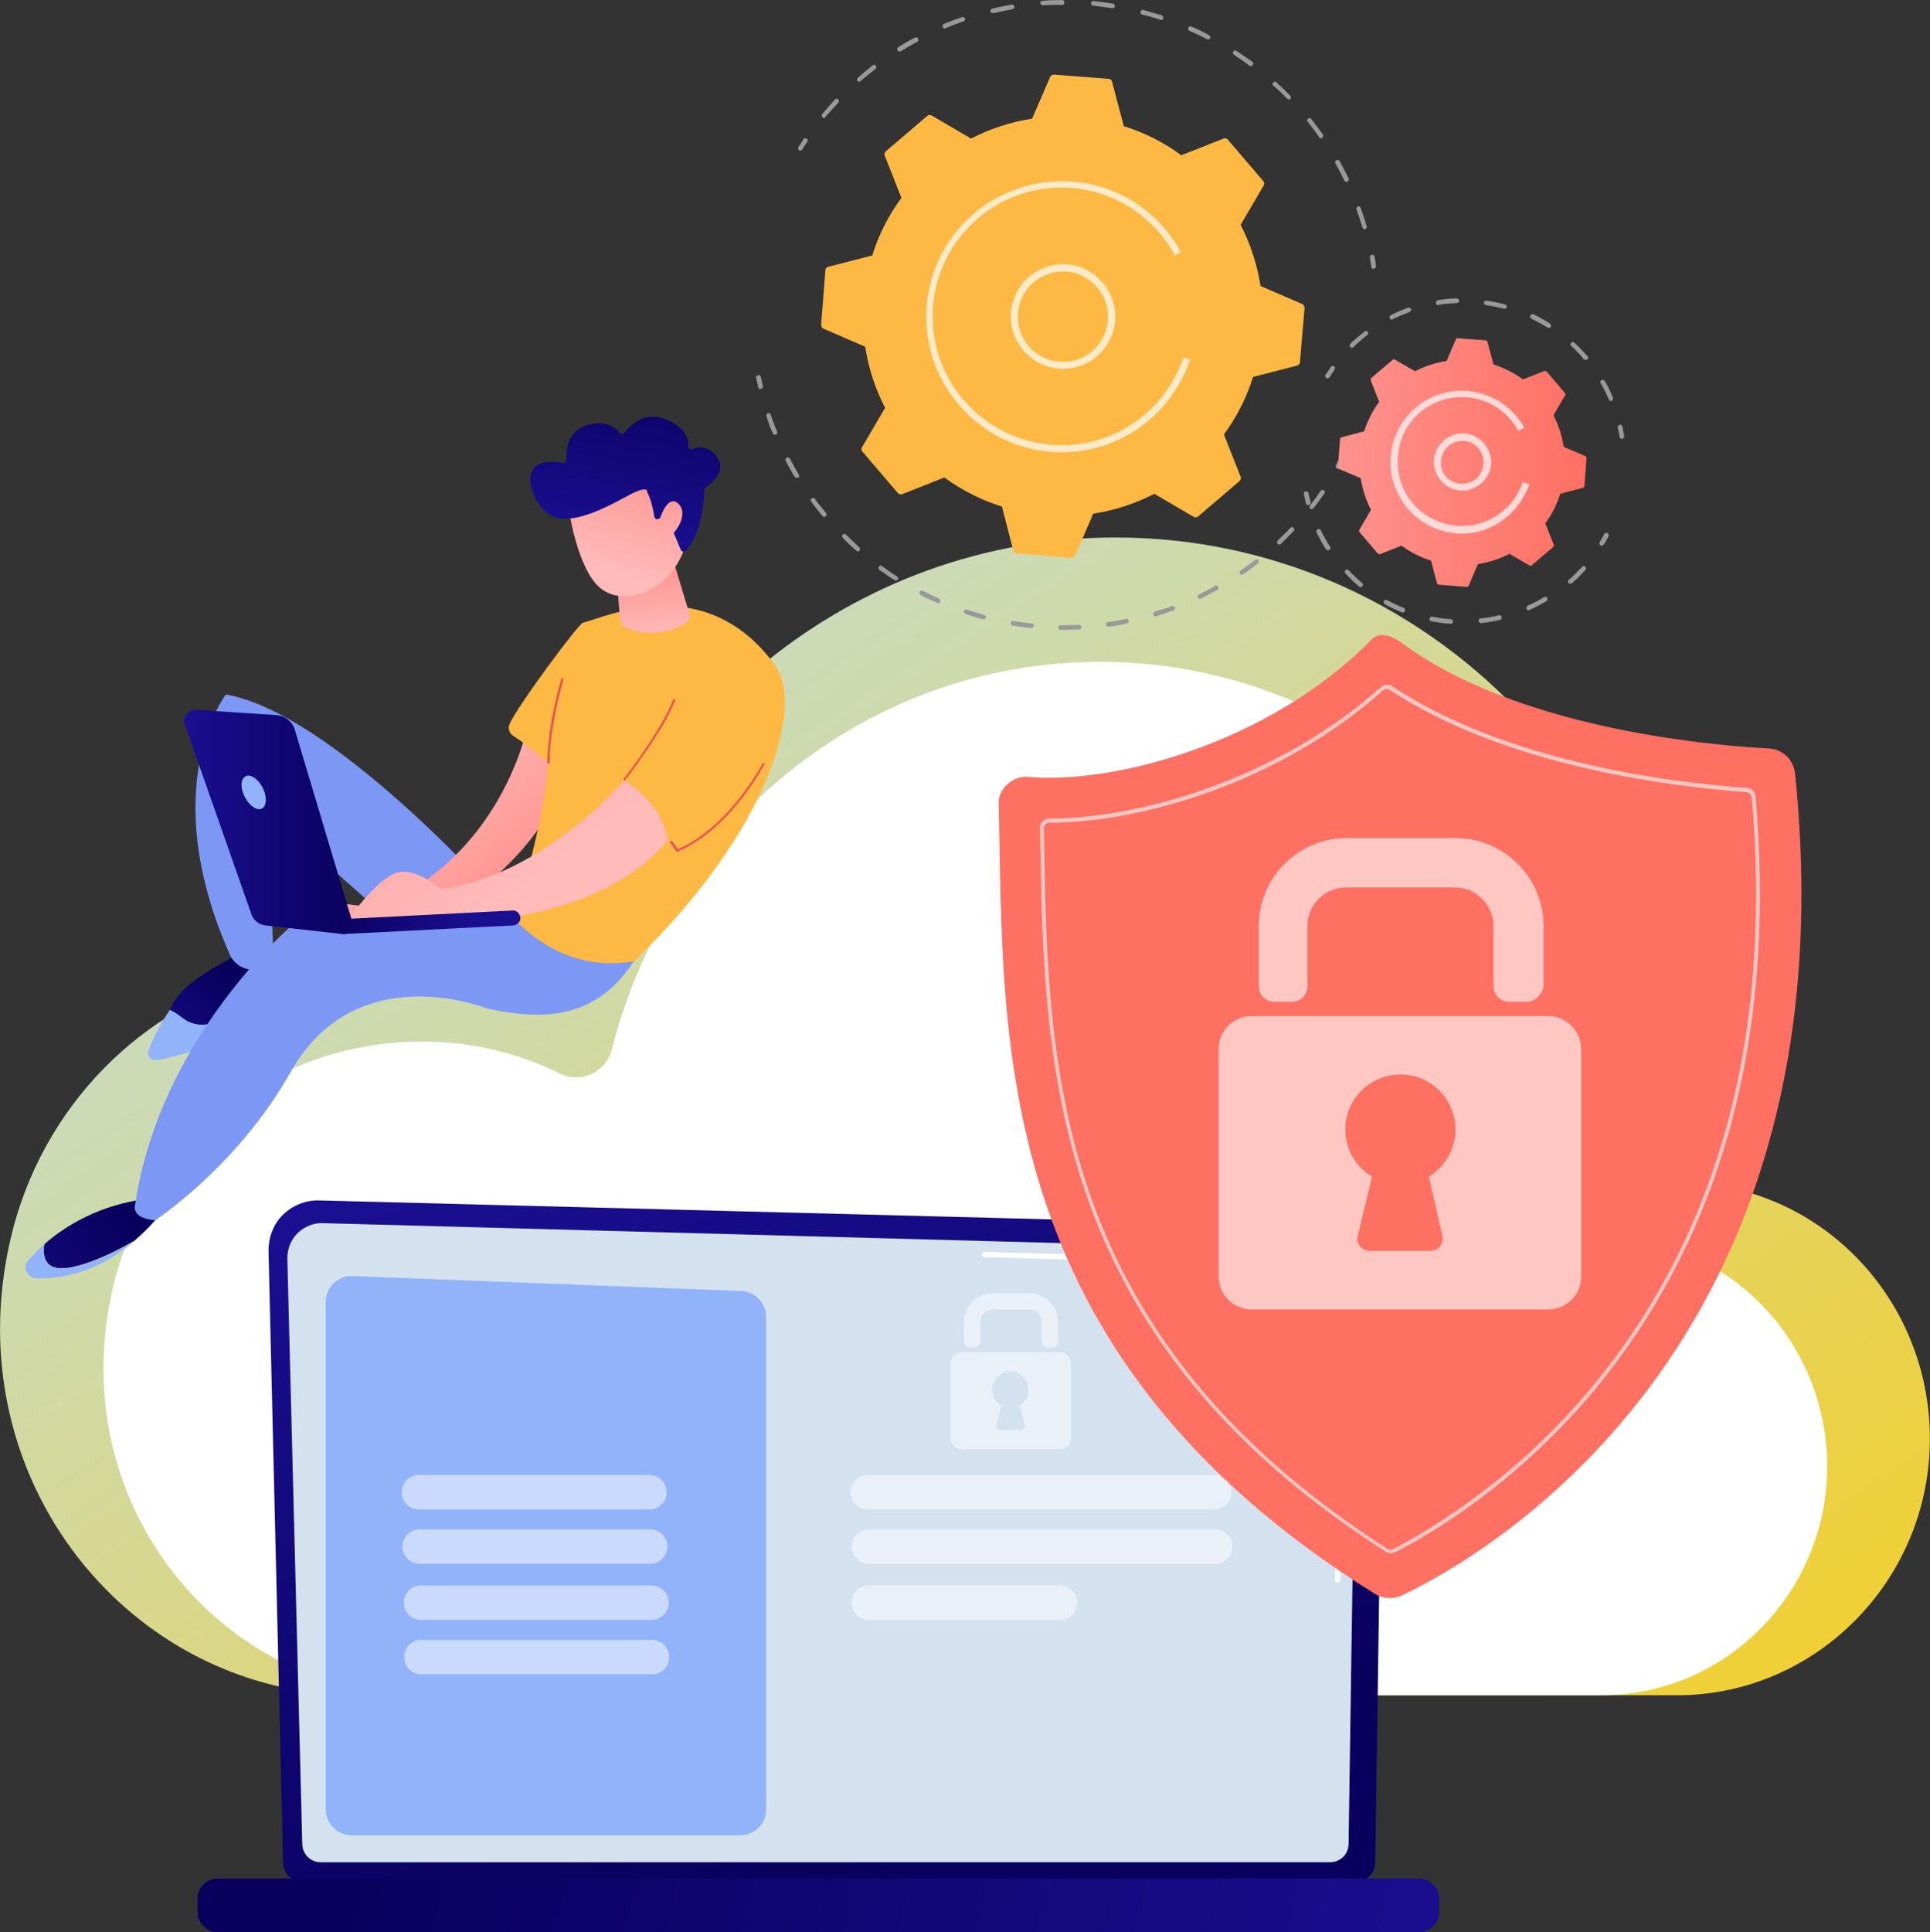 <?xml version="1.0" encoding="utf-8"?>
<!-- Generator: Adobe Illustrator 24.1.3, SVG Export Plug-In . SVG Version: 6.00 Build 0)  -->
<svg version="1.1" id="Layer_1" xmlns="http://www.w3.org/2000/svg" xmlns:xlink="http://www.w3.org/1999/xlink" x="0px" y="0px"
	 viewBox="0 0 543.4 543.9" style="enable-background:new 0 0 543.4 543.9;" xml:space="preserve">
<rect x="0" y="0" width="543.4" height="543.9" fill="#333333" stroke="none"/>
<style type="text/css">
	.st0{fill:url(#SVGID_1_);}
	.st1{fill:#FFFFFF;}
	.st2{fill:url(#SVGID_2_);}
	.st3{fill:#D4E1EF;}
	.st4{fill:url(#SVGID_3_);}
	.st5{fill:#91B3FA;}
	.st6{opacity:0.51;fill:#FFFFFF;}
	.st7{opacity:0.51;}
	.st8{fill:#999999;}
	.st9{fill:#FDB943;}
	.st10{opacity:0.7;fill:#FFFFFF;}
	.st11{fill:url(#SVGID_4_);}
	.st12{fill:url(#SVGID_5_);}
	.st13{opacity:0.61;fill:#FFFFFF;}
	.st14{fill:url(#SVGID_6_);}
	.st15{fill:#7D97F4;}
	.st16{fill:url(#SVGID_7_);}
	.st17{fill:url(#SVGID_8_);}
	.st18{fill:url(#SVGID_9_);}
	.st19{fill:url(#SVGID_10_);}
	.st20{fill:url(#SVGID_11_);}
	.st21{fill:url(#SVGID_12_);}
	.st22{fill:url(#SVGID_13_);}
	.st23{fill:url(#SVGID_14_);}
	.st24{fill:url(#SVGID_15_);}
	.st25{fill:url(#SVGID_16_);}
	.st26{fill:url(#SVGID_17_);}
	.st27{fill:url(#SVGID_18_);}
</style>
<g>
	
		<linearGradient id="SVGID_1_" gradientUnits="userSpaceOnUse" x1="-952.972" y1="36.017" x2="-1373.525" y2="688.599" gradientTransform="matrix(-1 0 0 1 -909.249 0)">
		<stop  offset="0" style="stop-color:#B7E1FF"/>
		<stop  offset="1" style="stop-color:#FFCB00"/>
	</linearGradient>
	<path class="st0" d="M3,348.6c8.6-36.8,36.8-65.6,72.6-74.5c24.7-6.1,48.3-2.8,68.3,7c6.6,3.3,14.5-0.4,16.3-7.7
		c17.7-70.2,79.9-122.1,153.9-122.1c87.8,0,158.9,73,158.9,162.9c0,2.4,0,5.7-0.1,8.8c0.3,6.7,3.2,9.6,7.5,10.3
		c34.4,3.7,61.4,32.7,62.9,68.6c1.7,41.2-31,75.3-71.1,75.3H100.5C36.9,477.2-12.9,416.6,3,348.6z"/>
	<path class="st1" d="M31.8,362.4c7.7-32.8,32.8-58.6,64.9-66.5c22-5.4,43.1-2.5,61,6.3c5.9,2.9,13-0.4,14.6-6.9
		c15.8-62.7,71.3-109,137.4-109c78.4,0,141.9,65.1,141.9,145.5c0,2.1,0,5-0.1,7.8c0.3,6,2.8,8.6,6.7,9.2
		c30.7,3.3,54.8,29.2,56.2,61.2c1.5,36.8-27.6,67.2-63.5,67.2H118.9C62,477.2,17.6,423.1,31.8,362.4z"/>
	<g>
		
			<linearGradient id="SVGID_2_" gradientUnits="userSpaceOnUse" x1="-2271.302" y1="516.632" x2="-2201.281" y2="306.567" gradientTransform="matrix(-1 0 0 1 -2010.8 0)">
			<stop  offset="0" style="stop-color:#09005D"/>
			<stop  offset="1" style="stop-color:#1A0F91"/>
		</linearGradient>
		<path class="st2" d="M79.7,524.3c0,3,2.5,5.5,5.5,5.5h296.5c3,0,5.5-2.5,5.5-5.5l2.5-170.4c0-3-3.5-8.9-10.1-8.5l-289.8-7.5
			c-3.8-0.1-7.4,1.4-10.1,4s-4.1,6.3-4.1,10.1L79.7,524.3z"/>
		<path class="st3" d="M85.1,519c0,2.9,2.3,5.2,5.2,5.2h284.2c2.9,0,5.2-2.3,5.2-5.2l2.3-154.7c-0.3-9.3-8.4-12.7-13.4-12.5
			l-277.7-7.5c-2.7-0.1-5.2,1-7.1,2.8c-1.9,1.9-2.9,4.4-2.9,7.1L85.1,519z"/>
		<g>
			<path class="st1" d="M376.6,445.5C376.6,445.5,376.6,445.5,376.6,445.5c-0.4,0-0.8-0.4-0.8-0.8l0.2-12.5c0-0.4,0.3-0.7,0.8-0.7
				c0,0,0,0,0,0c0.4,0,0.8,0.4,0.8,0.8l-0.2,12.5C377.4,445.2,377,445.5,376.6,445.5z"/>
			<path class="st1" d="M377.1,414.8C377.1,414.8,377.1,414.8,377.1,414.8c-0.4,0-0.8-0.4-0.8-0.8l0.7-48c0-2.9-0.9-5.1-2.6-6.8
				c-3.2-3-8.2-2.9-8.4-2.9l-88.8-2.4c-0.4,0-0.8-0.4-0.7-0.8c0-0.4,0.3-0.8,0.8-0.7l88.7,2.4c0.6,0,5.9-0.1,9.5,3.3
				c2,1.9,3,4.6,3,7.9l-0.7,48.1C377.8,414.4,377.5,414.8,377.1,414.8z"/>
		</g>
		
			<linearGradient id="SVGID_3_" gradientUnits="userSpaceOnUse" x1="-2109.117" y1="504.256" x2="-2419.175" y2="579.676" gradientTransform="matrix(-1 0 0 1 -2010.8 0)">
			<stop  offset="0" style="stop-color:#09005D"/>
			<stop  offset="1" style="stop-color:#1A0F91"/>
		</linearGradient>
		<path class="st4" d="M61.3,543.9h338.2c3.1,0,5.7-2.5,5.7-5.7v-3.7c0-3.1-2.5-5.7-5.7-5.7H61.3c-3.1,0-5.7,2.5-5.7,5.7v3.7
			C55.6,541.3,58.2,543.9,61.3,543.9z"/>
		<path class="st5" d="M208.4,516.6H99c-4,0-7.3-3.3-7.3-7.3V366.5c0-4.1,3.4-7.5,7.6-7.3l109.4,4.2c3.9,0.2,7,3.4,7,7.3v138.6
			C215.7,513.4,212.5,516.6,208.4,516.6z"/>
		<g>
			<path class="st6" d="M182.9,424.9h-65c-2.6,0-4.8-2.1-4.8-4.8V420c0-2.6,2.1-4.8,4.8-4.8h65c2.6,0,4.8,2.1,4.8,4.8v0.1
				C187.7,422.7,185.5,424.9,182.9,424.9z"/>
			<path class="st6" d="M183.1,440.2h-65c-2.6,0-4.8-2.1-4.8-4.8v-0.1c0-2.6,2.1-4.8,4.8-4.8h65c2.6,0,4.8,2.1,4.8,4.8v0.1
				C187.8,438.1,185.7,440.2,183.1,440.2z"/>
			<path class="st6" d="M183.5,456h-65c-2.6,0-4.8-2.1-4.8-4.8v-0.1c0-2.6,2.1-4.8,4.8-4.8h65c2.6,0,4.8,2.1,4.8,4.8v0.1
				C188.3,453.8,186.1,456,183.5,456z"/>
			<path class="st6" d="M183.6,471.3h-65c-2.6,0-4.8-2.1-4.8-4.8v-0.1c0-2.6,2.1-4.8,4.8-4.8h65c2.6,0,4.8,2.1,4.8,4.8v0.1
				C188.4,469.2,186.3,471.3,183.6,471.3z"/>
		</g>
		<g>
			<path class="st6" d="M341.9,424.9h-97.6c-2.6,0-4.8-2.1-4.8-4.8V420c0-2.6,2.1-4.8,4.8-4.8h97.6c2.6,0,4.8,2.1,4.8,4.8v0.1
				C346.7,422.7,344.5,424.9,341.9,424.9z"/>
			<path class="st6" d="M342.2,440.2h-97.6c-2.6,0-4.8-2.1-4.8-4.8v-0.1c0-2.6,2.1-4.8,4.8-4.8h97.6c2.6,0,4.8,2.1,4.8,4.8v0.1
				C347,438.1,344.8,440.2,342.2,440.2z"/>
			<path class="st6" d="M298.5,456h-53.9c-2.6,0-4.8-2.1-4.8-4.8v-0.1c0-2.6,2.1-4.8,4.8-4.8h53.9c2.6,0,4.8,2.1,4.8,4.8v0.1
				C303.3,453.8,301.2,456,298.5,456z"/>
			<g class="st7">
				<path class="st1" d="M296.4,379.3h-1.6c-0.8,0-1.5-0.7-1.5-1.5v-5.6c0-2-1.6-3.6-3.6-3.6h-10.1c-2,0-3.6,1.6-3.6,3.6v5.6
					c0,0.8-0.7,1.5-1.5,1.5h-1.6c-0.8,0-1.5-0.7-1.5-1.5v-5.6c0-4.5,3.7-8.2,8.2-8.2h10.1c4.5,0,8.2,3.7,8.2,8.2v5.6
					C297.8,378.7,297.2,379.3,296.4,379.3z"/>
				<path class="st1" d="M298.4,380.6h-27.6c-1.7,0-3.1,1.4-3.1,3.1v21.2c0,1.7,1.4,3.1,3.1,3.1h27.6c1.7,0,3.1-1.4,3.1-3.1v-21.2
					C301.4,382,300.1,380.6,298.4,380.6z M288.5,401.1c0.2,0.7-0.4,1.4-1.1,1.4h-5.7c-0.7,0-1.3-0.7-1.1-1.4l1.3-5.5
					c-1.6-0.9-2.6-2.7-2.5-4.7c0.1-2.6,2.2-4.7,4.8-4.8c3-0.2,5.4,2.2,5.4,5.1c0,1.9-1,3.5-2.5,4.4L288.5,401.1z"/>
			</g>
		</g>
	</g>
	<g>
		<g>
			<g>
				<path class="st8" d="M376.7,132c-0.1,0-0.2,0-0.3-0.1c-0.3-0.2-0.4-0.6-0.3-0.9c0.4-0.8,0.8-1.5,1.2-2.3
					c0.2-0.3,0.6-0.4,0.9-0.3c0.3,0.2,0.4,0.6,0.3,0.9c-0.4,0.8-0.8,1.6-1.3,2.3C377.2,131.9,376.9,132,376.7,132z"/>
				<path class="st8" d="M299.8,177.3c-0.4,0-0.8,0-1.2,0c-0.4,0-0.7-0.3-0.6-0.7c0-0.4,0.3-0.6,0.7-0.6h0c1.7,0,3.4,0,5.1-0.1
					c0.3,0,0.7,0.3,0.7,0.6c0,0.4-0.3,0.7-0.6,0.7C302.5,177.2,301.1,177.3,299.8,177.3z M290.3,176.8
					C290.3,176.8,290.2,176.8,290.3,176.8c-1.8-0.2-3.5-0.4-5.2-0.7c-0.4-0.1-0.6-0.4-0.5-0.8c0.1-0.4,0.4-0.6,0.8-0.5
					c1.7,0.3,3.4,0.5,5.1,0.7c0.4,0,0.6,0.4,0.6,0.7C290.9,176.5,290.6,176.8,290.3,176.8z M312.1,176.4c-0.3,0-0.6-0.2-0.7-0.6
					c-0.1-0.4,0.2-0.7,0.6-0.7c1.7-0.2,3.4-0.5,5-0.9c0.4-0.1,0.7,0.2,0.8,0.5c0.1,0.4-0.2,0.7-0.5,0.8
					C315.7,175.9,313.9,176.2,312.1,176.4C312.2,176.4,312.2,176.4,312.1,176.4z M277,174.3c-0.1,0-0.1,0-0.2,0
					c-1.7-0.4-3.3-0.9-5-1.5c-0.3-0.1-0.5-0.5-0.4-0.8c0.1-0.3,0.5-0.5,0.8-0.4c1.6,0.5,3.3,1,4.9,1.5c0.4,0.1,0.6,0.5,0.5,0.8
					C277.5,174.1,277.3,174.3,277,174.3z M325.3,173.5c-0.3,0-0.5-0.2-0.6-0.5c-0.1-0.3,0.1-0.7,0.4-0.8c1.6-0.5,3.3-1,4.9-1.6
					c0.3-0.1,0.7,0,0.8,0.4c0.1,0.3,0,0.7-0.4,0.8c-1.6,0.6-3.3,1.2-4.9,1.7C325.5,173.5,325.4,173.5,325.3,173.5z M264.2,169.8
					c-0.1,0-0.2,0-0.3-0.1c-1.6-0.7-3.2-1.4-4.7-2.2c-0.3-0.2-0.5-0.6-0.3-0.9c0.2-0.3,0.6-0.5,0.9-0.3c1.5,0.8,3.1,1.5,4.6,2.2
					c0.3,0.1,0.5,0.5,0.3,0.9C264.7,169.6,264.5,169.8,264.2,169.8z M337.9,168.6c-0.2,0-0.5-0.1-0.6-0.4c-0.2-0.3,0-0.7,0.3-0.9
					c1.5-0.7,3.1-1.5,4.5-2.4c0.3-0.2,0.7-0.1,0.9,0.3c0.2,0.3,0.1,0.7-0.3,0.9c-1.5,0.8-3.1,1.6-4.6,2.4
					C338.1,168.6,338,168.6,337.9,168.6z M252.3,163.4c-0.1,0-0.2,0-0.4-0.1c-1.5-0.9-2.9-1.9-4.3-2.9c-0.3-0.2-0.4-0.6-0.1-0.9
					c0.2-0.3,0.6-0.4,0.9-0.1c1.4,1,2.8,2,4.2,2.9c0.3,0.2,0.4,0.6,0.2,0.9C252.7,163.3,252.5,163.4,252.3,163.4z M349.6,161.8
					c-0.2,0-0.4-0.1-0.5-0.3c-0.2-0.3-0.1-0.7,0.2-0.9c1.4-1,2.8-2,4.1-3c0.3-0.2,0.7-0.2,0.9,0.1c0.2,0.3,0.2,0.7-0.1,0.9
					c-1.4,1.1-2.8,2.1-4.2,3.1C349.9,161.7,349.8,161.8,349.6,161.8z M241.5,155.2c-0.2,0-0.3-0.1-0.4-0.2c-1.3-1.1-2.6-2.3-3.8-3.6
					c-0.3-0.3-0.3-0.7,0-0.9c0.3-0.3,0.7-0.3,0.9,0c1.2,1.2,2.5,2.4,3.7,3.5c0.3,0.2,0.3,0.7,0.1,0.9
					C241.9,155.2,241.7,155.2,241.5,155.2z M360.2,153.3c-0.2,0-0.3-0.1-0.5-0.2c-0.2-0.3-0.2-0.7,0-0.9c1.2-1.2,2.5-2.4,3.6-3.6
					c0.2-0.3,0.7-0.3,0.9,0c0.3,0.2,0.3,0.7,0,0.9c-1.2,1.3-2.4,2.5-3.7,3.7C360.5,153.2,360.3,153.3,360.2,153.3z M232.1,145.5
					c-0.2,0-0.4-0.1-0.5-0.2c-1.1-1.3-2.2-2.7-3.2-4.1c-0.2-0.3-0.2-0.7,0.1-0.9c0.3-0.2,0.7-0.2,0.9,0.1c1,1.4,2.1,2.7,3.2,4
					c0.2,0.3,0.2,0.7-0.1,0.9C232.4,145.5,232.3,145.5,232.1,145.5z M369.3,143.3c-0.1,0-0.3,0-0.4-0.1c-0.3-0.2-0.3-0.6-0.1-0.9
					c1-1.3,2.1-2.7,3-4.1c0.2-0.3,0.6-0.4,0.9-0.2c0.3,0.2,0.4,0.6,0.2,0.9c-1,1.4-2,2.8-3.1,4.2
					C369.6,143.2,369.5,143.3,369.3,143.3z M224.3,134.5c-0.2,0-0.4-0.1-0.6-0.3c-0.9-1.5-1.7-3-2.5-4.5c-0.2-0.3,0-0.7,0.3-0.9
					c0.3-0.2,0.7,0,0.9,0.3c0.8,1.5,1.6,3,2.5,4.5c0.2,0.3,0.1,0.7-0.2,0.9C224.5,134.5,224.4,134.5,224.3,134.5z M218.2,122.4
					c-0.3,0-0.5-0.2-0.6-0.4c-0.7-1.6-1.3-3.2-1.8-4.9c-0.1-0.3,0.1-0.7,0.4-0.8c0.3-0.1,0.7,0.1,0.8,0.4c0.5,1.6,1.1,3.2,1.8,4.8
					c0.1,0.3,0,0.7-0.4,0.9C218.4,122.4,218.3,122.4,218.2,122.4z"/>
				<path class="st8" d="M214.1,109.5c-0.3,0-0.6-0.2-0.6-0.5c-0.2-0.9-0.4-1.7-0.6-2.6c-0.1-0.4,0.2-0.7,0.5-0.8
					c0.4-0.1,0.7,0.2,0.8,0.5c0.2,0.9,0.4,1.7,0.6,2.5c0.1,0.4-0.1,0.7-0.5,0.8C214.2,109.5,214.2,109.5,214.1,109.5z"/>
			</g>
			<g>
				<path class="st8" d="M225.3,42.4c-0.1,0-0.2,0-0.3-0.1c-0.3-0.2-0.4-0.6-0.2-0.9c0.5-0.7,1-1.5,1.4-2.2c0.2-0.3,0.6-0.4,0.9-0.2
					c0.3,0.2,0.4,0.6,0.2,0.9c-0.5,0.7-1,1.5-1.4,2.2C225.7,42.3,225.5,42.4,225.3,42.4z"/>
				<path class="st8" d="M384.2,64.5c-0.3,0-0.5-0.2-0.6-0.5c-0.5-1.7-1.1-3.4-1.7-5.1c-0.1-0.3,0.1-0.7,0.4-0.8
					c0.3-0.1,0.7,0.1,0.8,0.4c0.6,1.7,1.2,3.5,1.7,5.2c0.1,0.3-0.1,0.7-0.4,0.8C384.3,64.5,384.3,64.5,384.2,64.5z M379.1,51.2
					c-0.2,0-0.5-0.1-0.6-0.4c-0.8-1.6-1.6-3.2-2.5-4.8c-0.2-0.3-0.1-0.7,0.3-0.9c0.3-0.2,0.7-0.1,0.9,0.3c0.9,1.6,1.7,3.2,2.5,4.8
					c0.2,0.3,0,0.7-0.3,0.9C379.3,51.2,379.2,51.2,379.1,51.2z M371.9,38.9c-0.2,0-0.4-0.1-0.5-0.3c-1-1.5-2.1-2.9-3.2-4.3
					c-0.2-0.3-0.2-0.7,0.1-0.9c0.3-0.2,0.7-0.2,0.9,0.1c1.1,1.4,2.2,2.9,3.3,4.4c0.2,0.3,0.1,0.7-0.2,0.9
					C372.2,38.9,372.1,38.9,371.9,38.9z M232,33.2c-0.1,0-0.3,0-0.4-0.2c-0.3-0.2-0.3-0.6-0.1-0.9c1.2-1.4,2.4-2.8,3.6-4.1
					c0.2-0.3,0.7-0.3,0.9,0c0.3,0.2,0.3,0.7,0,0.9c-1.2,1.3-2.4,2.7-3.6,4C232.4,33.1,232.2,33.2,232,33.2z M362.9,28
					c-0.2,0-0.3-0.1-0.5-0.2c-1.2-1.3-2.5-2.5-3.9-3.7c-0.3-0.2-0.3-0.7,0-0.9c0.2-0.3,0.7-0.3,0.9,0c1.3,1.2,2.7,2.5,3.9,3.8
					c0.3,0.3,0.2,0.7,0,0.9C363.2,27.9,363,28,362.9,28z M241.9,23c-0.2,0-0.4-0.1-0.5-0.2c-0.2-0.3-0.2-0.7,0.1-0.9
					c1.4-1.2,2.8-2.4,4.2-3.5c0.3-0.2,0.7-0.2,0.9,0.1c0.2,0.3,0.2,0.7-0.1,0.9c-1.4,1.1-2.8,2.2-4.2,3.4
					C242.2,23,242.1,23,241.9,23z M352.2,18.6c-0.1,0-0.3,0-0.4-0.1c-1.4-1.1-2.9-2.1-4.4-3.1c-0.3-0.2-0.4-0.6-0.2-0.9
					c0.2-0.3,0.6-0.4,0.9-0.2c1.5,1,3,2,4.5,3.1c0.3,0.2,0.4,0.6,0.1,0.9C352.6,18.5,352.4,18.6,352.2,18.6z M253.3,14.5
					c-0.2,0-0.4-0.1-0.6-0.3c-0.2-0.3-0.1-0.7,0.2-0.9c1.5-1,3.1-1.9,4.7-2.7c0.3-0.2,0.7-0.1,0.9,0.3c0.2,0.3,0.1,0.7-0.3,0.9
					c-1.6,0.8-3.1,1.8-4.7,2.7C253.6,14.5,253.5,14.5,253.3,14.5z M340.1,11.1c-0.1,0-0.2,0-0.3-0.1c-1.6-0.8-3.2-1.6-4.9-2.3
					c-0.3-0.1-0.5-0.5-0.3-0.9c0.1-0.3,0.5-0.5,0.9-0.3c1.7,0.7,3.3,1.5,4.9,2.4c0.3,0.2,0.4,0.6,0.3,0.9
					C340.6,11,340.4,11.1,340.1,11.1z M266,8c-0.3,0-0.5-0.2-0.6-0.4c-0.1-0.3,0-0.7,0.4-0.9c1.7-0.7,3.4-1.3,5.1-1.9
					c0.3-0.1,0.7,0.1,0.8,0.4c0.1,0.3-0.1,0.7-0.4,0.8c-1.7,0.6-3.4,1.2-5,1.9C266.2,8,266.1,8,266,8z M327,5.6c-0.1,0-0.1,0-0.2,0
					c-1.7-0.6-3.4-1.1-5.2-1.5c-0.4-0.1-0.6-0.4-0.5-0.8c0.1-0.4,0.5-0.6,0.8-0.5c1.8,0.5,3.5,1,5.2,1.5c0.3,0.1,0.5,0.5,0.4,0.8
					C327.5,5.4,327.3,5.6,327,5.6z M279.5,3.7c-0.3,0-0.6-0.2-0.6-0.5c-0.1-0.4,0.1-0.7,0.5-0.8c1.8-0.4,3.6-0.8,5.4-1.1
					c0.4-0.1,0.7,0.2,0.8,0.5c0.1,0.4-0.2,0.7-0.5,0.8c-1.8,0.3-3.5,0.7-5.3,1.1C279.6,3.7,279.6,3.7,279.5,3.7z M313.2,2.3
					c0,0-0.1,0-0.1,0c-1.8-0.3-3.6-0.5-5.3-0.7c-0.4,0-0.6-0.4-0.6-0.7c0-0.4,0.3-0.6,0.7-0.6c1.8,0.2,3.6,0.4,5.4,0.7
					c0.4,0.1,0.6,0.4,0.6,0.7C313.8,2.1,313.5,2.3,313.2,2.3z M293.6,1.5c-0.3,0-0.6-0.3-0.7-0.6c0-0.4,0.2-0.7,0.6-0.7
					c1.8-0.1,3.6-0.2,5.5-0.2h0c0.4,0,0.7,0.3,0.7,0.7c0,0.4-0.3,0.7-0.7,0.7C297.2,1.3,295.4,1.4,293.6,1.5
					C293.6,1.5,293.6,1.5,293.6,1.5z"/>
				<path class="st8" d="M386.7,75.7c-0.3,0-0.6-0.2-0.6-0.6c-0.1-0.9-0.3-1.7-0.4-2.6c-0.1-0.4,0.2-0.7,0.5-0.8
					c0.4-0.1,0.7,0.2,0.8,0.5c0.2,0.9,0.3,1.7,0.4,2.6c0.1,0.4-0.2,0.7-0.5,0.8C386.8,75.7,386.7,75.7,386.7,75.7z"/>
			</g>
			<g>
				<path class="st9" d="M367.3,86.7c0-0.4-0.2-0.9-0.6-1.1l-11.8-5.1c-0.9-5.9-2.8-11.8-5.6-17.2l6.5-11.1c0.2-0.4,0.2-0.9-0.1-1.2
					l-10-11.7c-0.3-0.3-0.8-0.5-1.2-0.3l-11.9,4.7c-5-3.7-10.5-6.4-16.2-8.2L313.1,23c-0.1-0.4-0.5-0.8-0.9-0.8L296.8,21
					c-0.4,0-0.9,0.2-1.1,0.6l-5.1,11.8c-5.9,0.9-11.8,2.8-17.2,5.6l-11.1-6.5c-0.4-0.2-0.9-0.2-1.2,0.1l-11.7,10
					c-0.3,0.3-0.5,0.8-0.3,1.2l4.7,11.9c-3.7,5-6.4,10.4-8.2,16.2l-12.4,3.2c-0.4,0.1-0.8,0.5-0.8,0.9l-1.2,15.4
					c0,0.4,0.2,0.9,0.6,1.1l11.8,5.1c0.9,5.9,2.8,11.8,5.6,17.2l-6.5,11.1c-0.2,0.4-0.2,0.9,0.1,1.2l10,11.7
					c0.3,0.3,0.8,0.5,1.2,0.3l11.9-4.7c5,3.7,10.5,6.4,16.2,8.2l3.2,12.4c0.1,0.4,0.5,0.8,0.9,0.8l15.4,1.2c0.4,0,0.9-0.2,1.1-0.6
					l5.1-11.8c5.9-0.9,11.8-2.8,17.2-5.6l11.1,6.5c0.4,0.2,0.9,0.2,1.2-0.1l11.7-10c0.3-0.3,0.5-0.8,0.3-1.2l-4.7-11.9
					c3.7-5,6.4-10.5,8.2-16.2l12.4-3.2c0.4-0.1,0.8-0.5,0.8-0.9L367.3,86.7z"/>
				<path class="st10" d="M299.2,103.8c-3,0-5.9-0.9-8.4-2.7c-6.6-4.7-8.2-13.8-3.5-20.5c2.3-3.2,5.6-5.3,9.5-6
					c3.9-0.7,7.8,0.2,11,2.5c3.2,2.3,5.3,5.6,6,9.5c0.7,3.9-0.2,7.8-2.5,11c-2.3,3.2-5.6,5.3-9.5,6
					C300.9,103.7,300.1,103.8,299.2,103.8z M299.3,76.4c-0.7,0-1.4,0.1-2.2,0.2c-3.3,0.6-6.3,2.4-8.2,5.2c-4,5.7-2.7,13.7,3,17.7
					c2.8,2,6.1,2.7,9.5,2.2c3.3-0.6,6.3-2.4,8.2-5.2c2-2.8,2.7-6.1,2.2-9.5c-0.6-3.3-2.4-6.3-5.2-8.2l0,0
					C304.4,77.2,301.9,76.4,299.3,76.4z"/>
				<path class="st10" d="M299,127.3c-1,0-2,0-3-0.1c-10.2-0.8-19.4-5.5-26-13.2c-6-7-9.2-15.7-9.2-24.8c0-1,0-2,0.1-3
					c0.8-10.2,5.5-19.4,13.2-26c7.7-6.6,17.6-9.8,27.8-9.1c10.2,0.8,19.4,5.5,26,13.2c1.8,2.1,3.3,4.3,4.6,6.7l-1.7,0.9
					c-1.2-2.3-2.7-4.4-4.4-6.4c-6.3-7.4-15.1-11.8-24.7-12.6c-9.6-0.7-19,2.3-26.4,8.6c-7.3,6.3-11.8,15.1-12.6,24.7
					c-0.1,1-0.1,1.9-0.1,2.9c0,8.6,3,16.9,8.7,23.5c6.3,7.3,15.1,11.8,24.7,12.6c9.6,0.8,19-2.3,26.4-8.6c5-4.3,8.7-9.8,10.8-16
					l1.9,0.6c-2.2,6.5-6.1,12.4-11.4,16.9C316.8,124.1,308.1,127.3,299,127.3z"/>
			</g>
		</g>
		<g>
			<g>
				<path class="st8" d="M450.9,153.6c-0.1,0-0.2,0-0.3-0.1c-0.3-0.2-0.4-0.6-0.2-0.9c0.4-0.7,0.9-1.5,1.3-2.3
					c0.2-0.3,0.6-0.4,0.9-0.3c0.3,0.2,0.4,0.6,0.3,0.9c-0.4,0.8-0.8,1.6-1.3,2.3C451.3,153.5,451.1,153.6,450.9,153.6z"/>
				<path class="st8" d="M408.4,175.6C408.4,175.6,408.4,175.6,408.4,175.6c-1.8-0.1-3.6-0.4-5.4-0.7c-0.4-0.1-0.6-0.4-0.5-0.8
					c0.1-0.4,0.4-0.6,0.8-0.5c1.7,0.3,3.4,0.6,5.2,0.7c0.4,0,0.6,0.3,0.6,0.7C409.1,175.3,408.8,175.6,408.4,175.6z M417,175.4
					c-0.3,0-0.6-0.2-0.7-0.6c0-0.4,0.2-0.7,0.6-0.7c1.7-0.2,3.5-0.5,5.1-0.9c0.4-0.1,0.7,0.1,0.8,0.5c0.1,0.4-0.1,0.7-0.5,0.8
					C420.7,174.9,418.9,175.2,417,175.4C417.1,175.4,417.1,175.4,417,175.4z M395,172.4c-0.1,0-0.2,0-0.2,0
					c-1.7-0.7-3.3-1.4-4.9-2.3c-0.3-0.2-0.4-0.6-0.3-0.9c0.2-0.3,0.6-0.4,0.9-0.3c1.5,0.8,3.1,1.6,4.7,2.2c0.3,0.1,0.5,0.5,0.4,0.9
					C395.5,172.2,395.2,172.4,395,172.4z M430.4,171.8c-0.3,0-0.5-0.1-0.6-0.4c-0.1-0.3,0-0.7,0.3-0.9c1.6-0.7,3.1-1.5,4.6-2.4
					c0.3-0.2,0.7-0.1,0.9,0.2c0.2,0.3,0.1,0.7-0.2,0.9c-1.5,0.9-3.1,1.8-4.8,2.5C430.6,171.8,430.5,171.8,430.4,171.8z M383.1,165.3
					c-0.1,0-0.3-0.1-0.4-0.2c-1.4-1.1-2.7-2.4-3.9-3.7c-0.2-0.3-0.2-0.7,0-0.9c0.3-0.2,0.7-0.2,0.9,0c1.2,1.3,2.5,2.5,3.8,3.6
					c0.3,0.2,0.3,0.6,0.1,0.9C383.4,165.2,383.3,165.3,383.1,165.3z M442.1,164.3c-0.2,0-0.4-0.1-0.5-0.2c-0.2-0.3-0.2-0.7,0.1-0.9
					l0.4-0.3c1.2-1.1,2.3-2.2,3.3-3.3c0.2-0.3,0.7-0.3,0.9-0.1c0.3,0.2,0.3,0.7,0.1,0.9c-1.1,1.2-2.2,2.4-3.4,3.4l-0.4,0.4
					C442.4,164.2,442.2,164.3,442.1,164.3z M373.9,154.9c-0.2,0-0.4-0.1-0.6-0.3c-1-1.5-1.8-3.1-2.6-4.7c-0.2-0.3,0-0.7,0.3-0.9
					c0.3-0.2,0.7,0,0.9,0.3c0.8,1.6,1.6,3.1,2.6,4.6c0.2,0.3,0.1,0.7-0.2,0.9C374.1,154.8,374,154.9,373.9,154.9z"/>
				<path class="st8" d="M368.3,142.2c-0.3,0-0.6-0.2-0.6-0.5c-0.2-0.9-0.4-1.7-0.6-2.6c-0.1-0.4,0.2-0.7,0.5-0.8
					c0.4-0.1,0.7,0.2,0.8,0.5c0.2,0.8,0.4,1.7,0.6,2.5c0.1,0.4-0.1,0.7-0.5,0.8C368.4,142.1,368.4,142.2,368.3,142.2z"/>
			</g>
			<g>
				<path class="st8" d="M373.7,106.5c-0.1,0-0.2,0-0.3-0.1c-0.3-0.2-0.4-0.6-0.2-0.9c0.5-0.7,1-1.5,1.5-2.2
					c0.2-0.3,0.6-0.4,0.9-0.2c0.3,0.2,0.4,0.6,0.2,0.9c-0.5,0.7-1,1.4-1.4,2.2C374.2,106.4,373.9,106.5,373.7,106.5z"/>
				<path class="st8" d="M453.6,112.9c-0.3,0-0.5-0.2-0.6-0.4c-0.7-1.6-1.4-3.1-2.3-4.6c-0.2-0.3-0.1-0.7,0.2-0.9
					c0.3-0.2,0.7-0.1,0.9,0.2c0.9,1.5,1.7,3.1,2.3,4.7c0.1,0.3,0,0.7-0.3,0.9C453.8,112.8,453.7,112.9,453.6,112.9z M446.4,101.3
					c-0.2,0-0.4-0.1-0.5-0.2c-0.3-0.4-0.7-0.8-1-1.2c-0.8-0.9-1.6-1.7-2.5-2.5c-0.3-0.2-0.3-0.7,0-0.9c0.2-0.3,0.7-0.3,0.9,0
					c0.9,0.8,1.8,1.7,2.6,2.6c0.4,0.4,0.7,0.8,1.1,1.2c0.2,0.3,0.2,0.7-0.1,0.9C446.7,101.2,446.6,101.3,446.4,101.3z M380.7,97.9
					c-0.2,0-0.3-0.1-0.5-0.2c-0.3-0.3-0.2-0.7,0-0.9c0.3-0.3,0.5-0.5,0.8-0.8c1-0.9,2.1-1.8,3.2-2.7c0.3-0.2,0.7-0.2,0.9,0.1
					c0.2,0.3,0.2,0.7-0.1,0.9c-1.1,0.8-2.1,1.7-3.1,2.6c-0.3,0.2-0.5,0.5-0.8,0.7C381.1,97.8,380.9,97.9,380.7,97.9z M436.1,92.3
					c-0.1,0-0.2,0-0.4-0.1c-1.4-0.9-3-1.7-4.5-2.5c-0.3-0.2-0.5-0.5-0.3-0.9c0.2-0.3,0.5-0.5,0.9-0.3c1.6,0.8,3.1,1.6,4.6,2.6
					c0.3,0.2,0.4,0.6,0.2,0.9C436.6,92.2,436.4,92.3,436.1,92.3z M391.9,90c-0.2,0-0.5-0.1-0.6-0.4c-0.2-0.3,0-0.7,0.3-0.9
					c1.6-0.8,3.2-1.5,4.9-2.1c0.3-0.1,0.7,0.1,0.8,0.4c0.1,0.3-0.1,0.7-0.4,0.8c-1.6,0.6-3.2,1.3-4.7,2C392.1,90,392,90,391.9,90z
					 M423.6,86.9c-0.1,0-0.1,0-0.2,0c-1.6-0.4-3.3-0.8-5-1c-0.4-0.1-0.6-0.4-0.6-0.7c0.1-0.4,0.4-0.6,0.7-0.6
					c1.7,0.3,3.5,0.6,5.2,1.1c0.4,0.1,0.6,0.5,0.5,0.8C424.2,86.7,423.9,86.9,423.6,86.9z M404.9,85.9c-0.3,0-0.6-0.2-0.6-0.6
					c-0.1-0.4,0.2-0.7,0.5-0.8c1.7-0.3,3.5-0.5,5.3-0.5c0.4,0,0.7,0.3,0.7,0.6c0,0.4-0.3,0.7-0.6,0.7c-1.7,0.1-3.4,0.2-5.1,0.5
					C405,85.9,404.9,85.9,404.9,85.9z"/>
				<path class="st8" d="M456.6,123.5c-0.3,0-0.6-0.2-0.6-0.6c-0.1-0.8-0.3-1.7-0.5-2.5c-0.1-0.4,0.1-0.7,0.5-0.8
					c0.4-0.1,0.7,0.1,0.8,0.5c0.2,0.9,0.3,1.7,0.5,2.6c0.1,0.4-0.2,0.7-0.5,0.8C456.7,123.5,456.7,123.5,456.6,123.5z"/>
			</g>
			<g>
				<linearGradient id="SVGID_4_" gradientUnits="userSpaceOnUse" x1="376.754" y1="130.111" x2="446.698" y2="130.111">
					<stop  offset="0" style="stop-color:#FF928E"/>
					<stop  offset="1" style="stop-color:#FE7062"/>
				</linearGradient>
				<path class="st11" d="M446.7,128.9c0-0.2-0.1-0.4-0.3-0.5l-6.1-2.6c-0.5-3-1.4-6-2.9-8.9l3.3-5.7c0.1-0.2,0.1-0.5-0.1-0.6
					l-5.1-6c-0.2-0.2-0.4-0.2-0.6-0.2l-6.1,2.4c-2.6-1.9-5.4-3.3-8.3-4.2l-1.7-6.4c-0.1-0.2-0.3-0.4-0.5-0.4l-7.9-0.6
					c-0.2,0-0.4,0.1-0.5,0.3l-2.6,6.1c-3,0.5-6,1.4-8.9,2.9l-5.7-3.3c-0.2-0.1-0.5-0.1-0.6,0.1l-6,5.1c-0.2,0.2-0.2,0.4-0.2,0.6
					l2.4,6.1c-1.9,2.6-3.3,5.4-4.2,8.3l-6.4,1.7c-0.2,0.1-0.4,0.3-0.4,0.5l-0.6,7.9c0,0.2,0.1,0.4,0.3,0.5l6.1,2.6
					c0.5,3,1.4,6,2.9,8.9l-3.3,5.7c-0.1,0.2-0.1,0.5,0.1,0.6l5.1,6c0.2,0.2,0.4,0.2,0.6,0.2l6.1-2.4c2.6,1.9,5.4,3.3,8.3,4.2
					l1.7,6.4c0.1,0.2,0.3,0.4,0.5,0.4l7.9,0.6c0.2,0,0.4-0.1,0.5-0.3l2.6-6.1c3-0.5,6-1.4,8.9-2.9l5.7,3.3c0.2,0.1,0.5,0.1,0.6-0.1
					l6-5.1c0.2-0.2,0.2-0.4,0.2-0.6l-2.4-6.1c1.9-2.6,3.3-5.4,4.2-8.3l6.4-1.7c0.2-0.1,0.4-0.3,0.4-0.5L446.7,128.9z"/>
				<path class="st10" d="M411.7,138.1c-1.6,0-3.2-0.5-4.6-1.5c-3.6-2.6-4.5-7.6-1.9-11.2c1.2-1.7,3.1-2.9,5.2-3.3
					c2.1-0.4,4.2,0.1,6,1.4c1.7,1.2,2.9,3.1,3.3,5.2c0.4,2.1-0.1,4.2-1.4,6c-1.2,1.7-3.1,2.9-5.2,3.3
					C412.6,138.1,412.2,138.1,411.7,138.1z M411.7,124.1c-1.9,0-3.8,0.9-4.9,2.6c-1.9,2.7-1.3,6.5,1.4,8.4c1.3,0.9,2.9,1.3,4.5,1
					c1.6-0.3,3-1.1,3.9-2.5c0.9-1.3,1.3-2.9,1-4.5c-0.3-1.6-1.1-3-2.5-3.9l0,0C414.2,124.4,412.9,124.1,411.7,124.1z"/>
				<path class="st10" d="M411.6,150.2c-0.5,0-1.1,0-1.6-0.1c-5.4-0.4-10.2-2.9-13.7-7c-3.2-3.8-4.8-8.4-4.8-13
					c0-5.7,2.4-11.3,7-15.3c8.4-7.2,21.1-6.2,28.3,2.2c0.1,0.1,0.1,0.1,0.2,0.2c0.8,0.9,1.5,1.9,2.1,3c0,0,0,0,0,0c0,0,0,0,0,0
					c0,0,0,0.1,0,0.1c0,0,0,0,0,0c0,0,0.1,0.1,0.1,0.1l-1.7,0.9c-0.6-1.1-1.3-2.2-2.2-3.2l0,0c-4.6-5.4-11.7-7.4-18.1-5.8
					c-2.7,0.7-5.2,1.9-7.4,3.8c-4.2,3.6-6.3,8.7-6.3,13.8c0,4.2,1.4,8.4,4.3,11.8c6.5,7.6,18,8.5,25.5,2c2.5-2.1,4.4-4.9,5.4-8
					l1.9,0.6c-1.2,3.4-3.2,6.5-6,8.9C420.9,148.5,416.4,150.2,411.6,150.2z"/>
			</g>
		</g>
	</g>
	<g>
		<g>
			<linearGradient id="SVGID_5_" gradientUnits="userSpaceOnUse" x1="630.716" y1="56.079" x2="539.981" y2="144.841">
				<stop  offset="0" style="stop-color:#FF928E"/>
				<stop  offset="1" style="stop-color:#FE7062"/>
			</linearGradient>
			<path class="st12" d="M283.6,220.8c1.6-1.5,3.8-2.3,6-2.1c23.7,2.1,67.8-9.3,96.7-38.8c2-2.1,5.7-0.9,8,0.8
				c32.1,24,85.3,29,103.8,30c3.8,0.2,6.9,3.2,7.3,7c16.8,162.2-88.8,221-110.7,231.4c-2.4,1.1-5.2,1-7.5-0.4
				c-109.2-68-104.5-156.4-106-222C281,224.4,281.9,222.3,283.6,220.8z"/>
			<path class="st13" d="M391.6,437.2c-0.5,0-1-0.1-1.4-0.4c-41.9-26.8-69.1-58.7-83.4-97.8c-12.7-34.9-13.4-70.4-13.9-101.7
				l-0.1-4.2c0-0.7,0.2-1.4,0.7-1.9c0.5-0.5,1.2-0.8,1.9-0.8h0c25.9,0,64.8-11.4,93.4-37c0.9-0.8,2.2-0.9,3.2-0.2
				c31.4,20.8,76.1,26.9,99.9,28.6c1.3,0.1,2.3,1.1,2.4,2.4c5.5,63.3-7.6,116.8-39.1,159.1c-23.5,31.6-51.4,48-62.3,53.6l0,0
				C392.4,437.1,392,437.2,391.6,437.2z M392.3,436l0.2,0.5L392.3,436c10.8-5.6,38.6-21.9,62-53.3c31.4-42,44.4-95.3,38.9-158.3
				c-0.1-0.7-0.7-1.3-1.4-1.4c-24-1.8-68.9-7.9-100.5-28.8c-0.6-0.4-1.3-0.3-1.9,0.1c-28.7,25.8-67.9,37.3-94,37.3h0
				c-0.4,0-0.8,0.2-1.1,0.5c-0.3,0.3-0.4,0.7-0.4,1.1l0.1,4.2c0.5,31.2,1.2,66.7,13.8,101.4c14.2,38.8,41.3,70.6,83,97.3
				C391.2,436.2,391.8,436.3,392.3,436z"/>
		</g>
		<g>
			<path class="st13" d="M429.8,282h-4.9c-2.5,0-4.4-2-4.4-4.4v-16.9c0-6-4.9-10.9-10.9-10.9h-30.6c-6,0-10.9,4.9-10.9,10.9v16.9
				c0,2.5-2,4.4-4.4,4.4h-4.9c-2.5,0-4.4-2-4.4-4.4v-16.9c0-13.7,11.1-24.8,24.8-24.8h30.6c13.7,0,24.8,11.1,24.8,24.8v16.9
				C434.2,280,432.2,282,429.8,282z"/>
			<path class="st13" d="M435.9,286h-83.5c-5.1,0-9.3,4.1-9.3,9.3v64c0,5.1,4.1,9.3,9.3,9.3h83.5c5.1,0,9.3-4.1,9.3-9.3v-64
				C445.1,290.1,441,286,435.9,286z M406.1,347.9c0.5,2.2-1.1,4.2-3.3,4.2h-17.2c-2.2,0-3.9-2.1-3.3-4.2l4-16.7
				c-4.7-2.8-7.8-8.1-7.5-14.1c0.4-7.8,6.7-14.1,14.5-14.6c9-0.6,16.5,6.6,16.5,15.4c0,5.6-3,10.6-7.5,13.3L406.1,347.9z"/>
		</g>
	</g>
	<g>
		
			<linearGradient id="SVGID_6_" gradientUnits="userSpaceOnUse" x1="-755.558" y1="278.247" x2="-731.055" y2="303.839" gradientTransform="matrix(-1 0 0 1 -688.119 0)">
			<stop  offset="0" style="stop-color:#09005D"/>
			<stop  offset="1" style="stop-color:#1A0F91"/>
		</linearGradient>
		<path class="st14" d="M74.3,265c0,0,6.8,0.4,7.6,14.3c0,0-15.7,14.1-36.8,17.4c-1.6,0.3,2.2-10.8,2.8-12.4
			C50.5,277.2,59.1,272.6,74.3,265z"/>
		<path class="st15" d="M150.4,248.7h-14.3c0,0-43.8-48.3-72.5-53.2c0,0-20,25.5,1.1,73.2c1.7,3.8,6.4,5.5,10,3.3
			c1.1-0.7,1.8-1.6,2.3-2.7l-1.7-40.7c0,0,37.3,32.7,43.8,39C125.6,273.8,158.6,269.9,150.4,248.7z"/>
		
			<linearGradient id="SVGID_7_" gradientUnits="userSpaceOnUse" x1="-723.053" y1="342.483" x2="-676.705" y2="376.501" gradientTransform="matrix(-1 0 0 1 -688.119 0)">
			<stop  offset="0" style="stop-color:#09005D"/>
			<stop  offset="1" style="stop-color:#1A0F91"/>
		</linearGradient>
		<path class="st16" d="M12.5,350.2c6-5.2,15.5-11.1,29.2-12.8l4.6,2.8c0,0-3,4.4-8.4,9c-5,2.9-12.7,6.8-19,7.7
			C12.8,357.7,11.9,354,12.5,350.2z"/>
		<path class="st5" d="M47.8,284.3c3.7,1.2,5.3,6.4,14.6,3c9-3.3,15.8-7.6,19.2-10.1c0.1,0.7,0.1,1.4,0.2,2.1
			c0,0-16.5,15.7-37.7,19.1c-1.6,0.3-2.8-1.3-2.3-2.8C42.9,292.8,44.8,288.7,47.8,284.3z"/>
		<path class="st5" d="M8,354.7c1.2-1.3,2.7-2.9,4.5-4.5c-0.6,3.8,0.3,7.5,6.5,6.7c6.4-0.8,14.1-4.8,19-7.7
			c-6.2,5.3-15.7,11-27.7,10.6C7.6,359.8,6.2,356.7,8,354.7z"/>
		<path class="st15" d="M149.9,259l-66.8,0.7c0,0-38.1,31.6-45.1,79.7c0,0-1.1,3.5,5.7,4.1c0,0,23.1-15.1,38.1-41.7
			c18.4-32.7,55-18,55-18c17.5,3.9,31.5,2.4,41.7-13.3L149.9,259z"/>
		
			<linearGradient id="SVGID_8_" gradientUnits="userSpaceOnUse" x1="-797.935" y1="216.762" x2="-829.401" y2="254.181" gradientTransform="matrix(-1 0 0 1 -688.119 0)">
			<stop  offset="0" style="stop-color:#FEBBBA"/>
			<stop  offset="1" style="stop-color:#FF928E"/>
		</linearGradient>
		<path class="st17" d="M148.3,205.2c0,0-7.2,36-42.4,50.3L93.3,254l-3,4.7l29.4,0.9c0,0,25.1-10,38.4-37.1
			C158.7,221.7,166,206.6,148.3,205.2z"/>
		<path class="st9" d="M144.4,258.4c0,0,8.2-22.2,9.9-43.8c0,0-6-5.1-9.7-7.4c-1.2-0.7-1.7-2.2-1.1-3.5c2.7-5.7,19.4-28.1,20.6-28.4
			c6.8-1.7,34.5-14.9,54.1,11.9c8.4,11.5-1.7,46.8-39.7,83.4C166.3,272.6,154.9,269.1,144.4,258.4z"/>
		
			<linearGradient id="SVGID_9_" gradientUnits="userSpaceOnUse" x1="-834.625" y1="250.809" x2="-771.73" y2="164.764" gradientTransform="matrix(-1 0 0 1 -688.119 0)">
			<stop  offset="0" style="stop-color:#FEBBBA"/>
			<stop  offset="1" style="stop-color:#FF928E"/>
		</linearGradient>
		<path class="st18" d="M175.9,219.5c0,0-22.7,26.9-51.8,30.8c0,0-7.5-6.8-13.1-4.4c-5.6,2.4-13.2,13.2-13.2,13.2h37.3
			c0,0,35.3-1.2,52.9-22.6C186.6,229,182.4,224.5,175.9,219.5z"/>
		
			<linearGradient id="SVGID_10_" gradientUnits="userSpaceOnUse" x1="-873.101" y1="179.504" x2="-870.784" y2="158.654" gradientTransform="matrix(-1 0 0 1 -688.119 0)">
			<stop  offset="0" style="stop-color:#FEBBBA"/>
			<stop  offset="1" style="stop-color:#FF928E"/>
		</linearGradient>
		<path class="st19" d="M189.2,156.5l5,16.6c0.2,0.8-0.1,1.6-0.7,2c-2.4,1.6-8.6,4.9-17.2,1.7c-1-0.4-1.7-1.3-1.7-2.3l-1.2-14.4
			L189.2,156.5z"/>
		<g>
			
				<linearGradient id="SVGID_11_" gradientUnits="userSpaceOnUse" x1="-860.744" y1="161.316" x2="-870.955" y2="127.637" gradientTransform="matrix(-1 0 0 1 -688.119 0)">
				<stop  offset="0" style="stop-color:#FEBBBA"/>
				<stop  offset="1" style="stop-color:#FF928E"/>
			</linearGradient>
			<path class="st20" d="M160.1,143.1c0,0,2.4,17.2,9,22.5c6.6,5.3,19.5,1.3,23.8-11.7l-8.7-22.2L160.1,143.1z"/>
			
				<linearGradient id="SVGID_12_" gradientUnits="userSpaceOnUse" x1="-869.959" y1="99.475" x2="-860.465" y2="153.625" gradientTransform="matrix(-1 0 0 1 -688.119 0)">
				<stop  offset="0" style="stop-color:#09005D"/>
				<stop  offset="1" style="stop-color:#1A0F91"/>
			</linearGradient>
			<path class="st21" d="M185.3,146.1c-0.5,0.2-1-0.2-1.1-0.7c-0.2-1.6-0.8-4.7-2-6.9c0,0,0.6-2.3-5.7,1.2
				c-6.3,3.4-15.8,8.4-21.4,5.4c-5.5-2.9-11-17.5,3.4-14.8c0.5,0.1,1.1-0.3,1-0.9c-0.2-2.4,0.1-7.9,5.7-9.7c5.2-1.7,8.1,0.7,9.3,2.1
				c0.3,0.4,1,0.4,1.3,0c1.6-2,5.8-6.4,12.1-3.6c5.2,2.3,6,5.5,5.9,7.4c0,0.6,0.6,1.1,1.2,0.8c1.6-0.7,4.1-1.1,6.6,1.9
				c3.4,4.2-1.4,7.9-2.9,8.8c-0.2,0.2-0.4,0.4-0.4,0.7c0,2.2-0.4,11.8-5.2,17.2c-0.4,0.5-1.2,0.3-1.4-0.2l-3.7-8.8
				c-0.2-0.4-0.6-0.6-1.1-0.5L185.3,146.1z"/>
			
				<linearGradient id="SVGID_13_" gradientUnits="userSpaceOnUse" x1="-871.321" y1="164.523" x2="-881.532" y2="130.844" gradientTransform="matrix(-1 0 0 1 -688.119 0)">
				<stop  offset="0" style="stop-color:#FEBBBA"/>
				<stop  offset="1" style="stop-color:#FF928E"/>
			</linearGradient>
			<path class="st22" d="M185.2,147.9c0,0,2.3-9.2,5.7-6.2c3.4,3-0.9,9.6-4.8,10.8L185.2,147.9z"/>
		</g>
		
			<linearGradient id="SVGID_14_" gradientUnits="userSpaceOnUse" x1="-787.856" y1="231.342" x2="-739.996" y2="231.342" gradientTransform="matrix(-1 0 0 1 -688.119 0)">
			<stop  offset="0" style="stop-color:#09005D"/>
			<stop  offset="1" style="stop-color:#1A0F91"/>
		</linearGradient>
		<path class="st23" d="M99.7,261.2L83,205.4c-0.7-2.3-2.7-3.9-5.1-4.1l-22.6-1.5c-2.3-0.2-4,2.1-3.2,4.3l18.7,53.3
			c0.6,1.7,2.1,2.9,4,3.1l22.3,2.5L99.7,261.2z"/>
		<path class="st5" d="M68.9,224.3c1.3,2.5,3.4,4,4.8,3.3c1.4-0.7,1.5-3.3,0.3-5.8c-1.3-2.5-3.4-4-4.8-3.3
			C67.7,219.2,67.6,221.8,68.9,224.3z"/>
		
			<linearGradient id="SVGID_15_" gradientUnits="userSpaceOnUse" x1="-782.047" y1="252.263" x2="-820.317" y2="262.752" gradientTransform="matrix(-1 0 0 1 -688.119 0)">
			<stop  offset="0" style="stop-color:#09005D"/>
			<stop  offset="1" style="stop-color:#1A0F91"/>
		</linearGradient>
		<path class="st24" d="M97,262.9c0,0,0.1,0,0.1,0l47.4-2.4c1.2-0.1,2.1-1.1,2-2.2c-0.1-1.2-1.1-2.1-2.2-2l-47.4,2.4
			c-1.2,0.1-2.1,1.1-2,2.2C94.9,262.1,95.9,262.9,97,262.9z"/>
		<linearGradient id="SVGID_16_" gradientUnits="userSpaceOnUse" x1="164.77" y1="71.646" x2="149.976" y2="299.468">
			<stop  offset="0" style="stop-color:#E1473D"/>
			<stop  offset="1" style="stop-color:#E9605A"/>
		</linearGradient>
		<path class="st25" d="M154.4,214.9c-0.2,0-0.3-0.1-0.3-0.3c0-10,3.8-23.3,3.9-23.4c0.1-0.2,0.2-0.3,0.4-0.2
			c0.2,0.1,0.3,0.2,0.2,0.4c0,0.1-3.9,13.3-3.8,23.2C154.7,214.8,154.6,214.9,154.4,214.9L154.4,214.9z"/>
		<linearGradient id="SVGID_17_" gradientUnits="userSpaceOnUse" x1="191.703" y1="73.395" x2="176.909" y2="301.217">
			<stop  offset="0" style="stop-color:#E1473D"/>
			<stop  offset="1" style="stop-color:#E9605A"/>
		</linearGradient>
		<path class="st26" d="M175.9,219.8c-0.1,0-0.1,0-0.2-0.1c-0.1-0.1-0.2-0.3-0.1-0.5c0.1-0.1,10.4-13.2,13.9-22.2
			c0.1-0.2,0.3-0.3,0.4-0.2c0.2,0.1,0.3,0.3,0.2,0.4c-3.6,9-13.9,22.2-14,22.3C176.1,219.7,176,219.8,175.9,219.8z"/>
		<linearGradient id="SVGID_18_" gradientUnits="userSpaceOnUse" x1="211.742" y1="74.696" x2="196.948" y2="302.518">
			<stop  offset="0" style="stop-color:#E1473D"/>
			<stop  offset="1" style="stop-color:#E9605A"/>
		</linearGradient>
		<path class="st27" d="M190.6,239.9l-1.9-2.7c-0.1-0.1-0.1-0.4,0.1-0.5c0.1-0.1,0.4-0.1,0.5,0.1l1.6,2.2
			c14.6-6.4,23.7-23.9,23.8-24.1c0.1-0.2,0.3-0.2,0.4-0.1c0.2,0.1,0.2,0.3,0.1,0.4c-0.1,0.2-9.4,18.1-24.3,24.5L190.6,239.9z"/>
	</g>
</g>
</svg>
